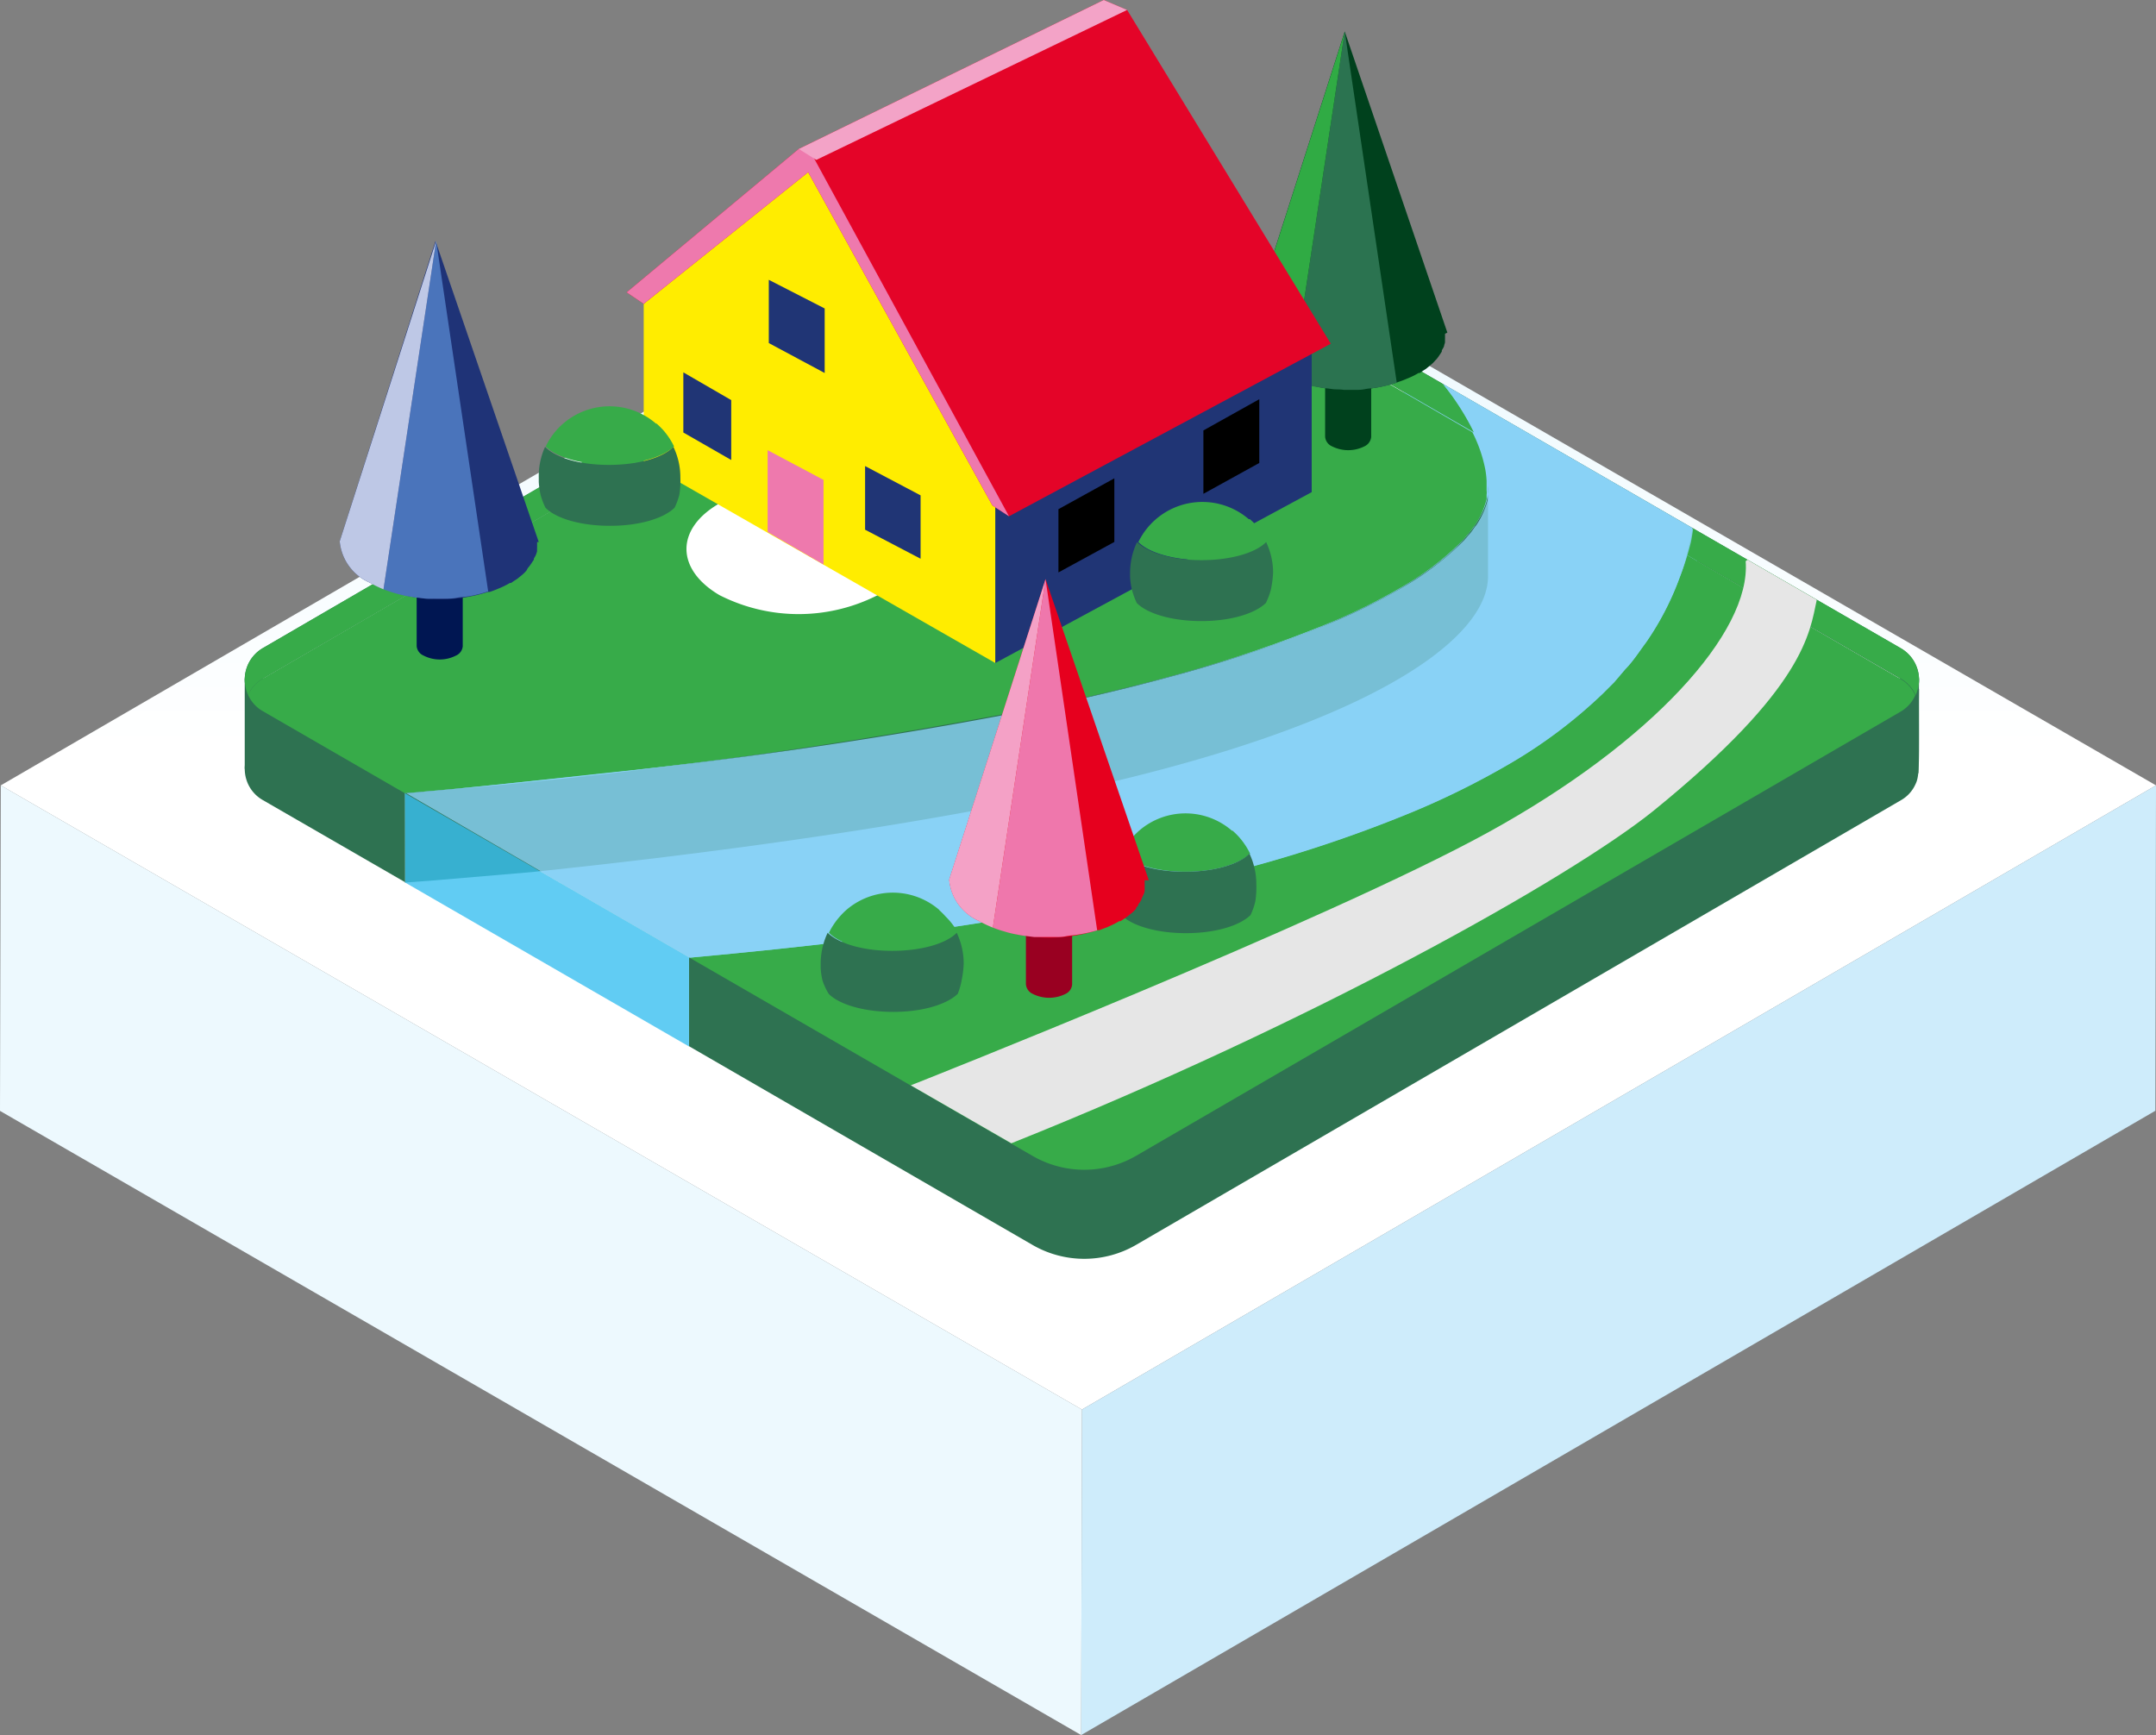 <svg xmlns="http://www.w3.org/2000/svg" xmlns:xlink="http://www.w3.org/1999/xlink" viewBox="0 0 167.03 134.43"><rect x="0" y="0" width="167.03" height="134.43" fill="#808080" stroke="none"/><defs><style>.cls-1{isolation:isolate;}.cls-2{fill:url(#Naamloos_verloop_24);}.cls-3{fill:#ceecfb;}.cls-4{fill:#edf9fe;}.cls-5{fill:#2e7251;}.cls-13,.cls-6{fill:#89d2f6;}.cls-7{fill:#37ab49;}.cls-8{fill:#00411d;}.cls-9{fill:#666;}.cls-10{fill:#2b7350;}.cls-11{fill:#30ab44;}.cls-12{fill:#3abff0;}.cls-12,.cls-13{opacity:0.8;}.cls-14{fill:#fff;}.cls-15{fill:#ffed00;}.cls-16{fill:#203575;}.cls-17{fill:#e40428;}.cls-18{fill:#ee79ad;}.cls-19{fill:#f3a3c7;}.cls-20{fill:#001652;}.cls-21{fill:#1f3377;}.cls-22{fill:#4a74bb;}.cls-23{fill:#bec8e6;}.cls-24{fill:#e6e6e6;}.cls-25{fill:#990021;}.cls-26{fill:#e6001e;}.cls-27{fill:#ef77ac;}.cls-28{fill:#f4a1c6;}</style><linearGradient id="Naamloos_verloop_24" x1="83.54" y1="109.21" x2="83.54" y2="12.49" gradientUnits="userSpaceOnUse"><stop offset="0.53" stop-color="#fff"/><stop offset="0.88" stop-color="#edf9fe"/></linearGradient></defs><title>Leefbaarheid</title><g id="Layer_2" data-name="Layer 2"><g id="Layer_1-2" data-name="Layer 1"><g class="cls-1"><polygon class="cls-2" points="167.03 60.85 83.82 109.21 0.06 60.85 83.27 12.49 167.03 60.85"/><polygon class="cls-3" points="167.03 60.85 166.98 86.06 83.76 134.43 83.82 109.21 167.03 60.85"/><polygon class="cls-4" points="83.82 109.21 83.76 134.43 0 86.07 0.06 60.85 83.82 109.21"/></g><path class="cls-5" d="M148.67,53.38l-17.18-3-.37-2.58L111.8,36.65l-24.2-14a8,8,0,0,0-8,0L20.37,57.12a2.83,2.83,0,0,0-1.15,3.63A2.77,2.77,0,0,0,20.38,62l11,6.35v-9.2l22,12.71v9.2L80,96.46a8,8,0,0,0,8,0L147.27,62a2.68,2.68,0,0,0,1.14-1.27C148.73,60.07,148.67,59.21,148.67,53.38Z"/><path class="cls-5" d="M20.37,52.57,79.6,18.15a8,8,0,0,1,8,0l59.66,34.45a2.75,2.75,0,0,1,1.15,1.27,2.83,2.83,0,0,0-1.15-3.64L87.6,15.78a8,8,0,0,0-8,0L20.37,50.21a2.83,2.83,0,0,0-1.15,3.63A2.85,2.85,0,0,1,20.37,52.57Z"/><polygon class="cls-5" points="18.96 52.56 148.67 52.56 148.62 59.91 18.96 59.57 18.96 52.56"/><polygon class="cls-6" points="111.8 29.75 131.12 40.91 132.62 51.37 104.89 73.67 74.66 80.49 53.43 74.2 31.37 61.46 61.63 40 111.8 29.75"/><path class="cls-7" d="M148.41,53.86a2.83,2.83,0,0,0-1.15-3.64l-16.14-9.31c-.05.35-.1.7-.17,1L130.68,43l16.58,9.58A2.75,2.75,0,0,1,148.41,53.86Z"/><path class="cls-7" d="M20.37,52.57,79.6,18.15a8,8,0,0,1,8,0l26.59,15.35a20.29,20.29,0,0,0-2.39-3.74l-24.2-14a8,8,0,0,0-8,0L20.37,50.21a2.83,2.83,0,0,0-1.15,3.63A2.85,2.85,0,0,1,20.37,52.57Z"/><path class="cls-7" d="M20.38,55.11,80,89.56a8,8,0,0,0,8,0l59.24-34.42a2.77,2.77,0,0,0,1.14-1.27,2.75,2.75,0,0,0-1.15-1.27L130.68,43a14.59,14.59,0,0,1-.56,1.77,22.15,22.15,0,0,1-2.59,5c-.53.71-1,1.47-1.62,2.09l-.85,1-.88.88a38.27,38.27,0,0,1-7.31,5.49,62.76,62.76,0,0,1-7.45,3.69,104.22,104.22,0,0,1-14.83,4.85C89.66,69,84.74,70,79.84,70.85,71,72.4,62.21,73.39,53.43,74.2L31.37,61.46l3.43-.3c4.76-.44,9.5-1,14.23-1.49,9.45-1.05,18.82-2.43,28-4.15,4.59-.88,9.12-1.88,13.52-3.08a101.67,101.67,0,0,0,12.63-4.25,46.41,46.41,0,0,0,5.51-2.76,22.19,22.19,0,0,0,4.23-3.17l.41-.4.34-.4c.26-.26.39-.53.6-.77a6.15,6.15,0,0,0,.71-1.4,5.17,5.17,0,0,0,.19-.64c0-.11,0-.22,0-.32a1.27,1.27,0,0,0,0-.34c0-.11,0-.23,0-.34s0-.26,0-.38a6.71,6.71,0,0,0-.1-.89,10.85,10.85,0,0,0-1-2.89L87.6,18.14a8,8,0,0,0-8,0L20.37,52.57a2.85,2.85,0,0,0-1.15,1.27A2.72,2.72,0,0,0,20.38,55.11Z"/><path class="cls-5" d="M31.37,61.46v6.92l2.28-.17,7.52-.64c10.6-1.1,27.95-3.2,42.42-6.4,22.6-5,31.69-11.65,31.69-16.51v-7s.92,4.25-9.38,9.31c-6.06,3-14.81,5.66-25.72,7.9A439.59,439.59,0,0,1,31.37,61.46Z"/><g class="cls-1"><path class="cls-8" d="M106.23,19.7V33.85a.9.9,0,0,1-.52.73,2.8,2.8,0,0,1-2.52,0,.89.89,0,0,1-.53-.74V19.69a.91.91,0,0,0,.53.74,2.82,2.82,0,0,0,2.53,0A.91.91,0,0,0,106.23,19.7Z"/><path class="cls-9" d="M105.71,19a.78.78,0,0,1,0,1.47,2.82,2.82,0,0,1-2.53,0,.78.78,0,0,1,0-1.47A2.82,2.82,0,0,1,105.71,19Z"/></g><g class="cls-1"><g class="cls-1"><g class="cls-1"><path class="cls-8" d="M112.13,25.77h0L104.18,2.44,96.71,25.72A3.86,3.86,0,0,0,99,28.9a12.18,12.18,0,0,0,9.21.74h0l.13-.05a6.37,6.37,0,0,0,.61-.23l.22-.09a6.24,6.24,0,0,0,.73-.37l.09,0,.2-.14.28-.18.21-.17.24-.2,0,0a2.37,2.37,0,0,0,.27-.28l.06-.06a1.15,1.15,0,0,0,.14-.17l.06-.08.18-.27.07-.11s0,0,0-.06.08-.16.12-.24l.06-.14a.09.09,0,0,0,0-.05,1.55,1.55,0,0,0,.07-.23.88.88,0,0,1,0-.15.28.28,0,0,1,0-.09l0-.3s0,0,0-.06v-.06Z"/><path class="cls-10" d="M104.18,2.44l-4.08,27c.3.11.61.22.93.31s.53.14.81.2l.76.13c.25,0,.5.06.75.08s.51,0,.76.05h.79c.28,0,.57,0,.85-.06s.66-.07,1-.13a10.07,10.07,0,0,0,1.46-.37Z"/><path class="cls-11" d="M104.18,2.44l-4.08,27A9.51,9.51,0,0,1,99,28.9a3.86,3.86,0,0,1-2.28-3.18l7.47-23.28h0"/></g></g></g><polygon class="cls-12" points="31.37 61.46 31.39 68.38 53.38 81.08 53.38 74.17 31.37 61.46"/><polygon class="cls-6" points="111.8 29.75 111.8 29.75 126.4 38.18 111.8 29.75"/><path class="cls-13" d="M115.27,37.27c0,.12,0,.26,0,.38s0,.23,0,.34a1.27,1.27,0,0,1,0,.34c0,.1,0,.21,0,.32a5.17,5.17,0,0,1-.19.64,6.15,6.15,0,0,1-.71,1.4c-.21.24-.34.51-.6.77l-.34.4-.41.4a22.19,22.19,0,0,1-4.23,3.17,46.41,46.41,0,0,1-5.51,2.76,101.67,101.67,0,0,1-12.63,4.25c-4.4,1.2-8.93,2.2-13.52,3.08-9.19,1.72-18.56,3.1-28,4.15-4.73.53-9.47,1-14.23,1.49l-3.43.3L53.43,74.2c8.78-.81,17.59-1.8,26.41-3.35,4.9-.86,9.82-1.85,14.75-3.1a104.22,104.22,0,0,0,14.83-4.85,62.76,62.76,0,0,0,7.45-3.69,38.27,38.27,0,0,0,7.31-5.49l.88-.88.85-1c.57-.62,1.09-1.38,1.62-2.09a22.15,22.15,0,0,0,2.59-5A20.5,20.5,0,0,0,131,42c.07-.34.12-.69.17-1l-4.72-2.73-14.6-8.43a15.61,15.61,0,0,1,3.37,6.63A6.71,6.71,0,0,1,115.27,37.27Z"/><path class="cls-14" d="M68,39c3.4,2,3.42,5.14,0,7.11a13.52,13.52,0,0,1-12.26,0c-3.4-2-3.42-5.15,0-7.11A13.52,13.52,0,0,1,68,39Z"/><polygon class="cls-15" points="63.24 12.39 49.87 23.54 49.87 35.78 77.11 51.37 77.11 38.04 63.24 12.39"/><polygon class="cls-16" points="77.11 51.37 77.11 38.04 101.62 24.72 101.62 38.13 77.11 51.37"/><polygon class="cls-17" points="103.1 26.63 87.32 0.77 85.51 0 61.88 11.54 48.55 22.65 49.87 23.54 62.61 13.34 76.88 39.16 78.17 40 103.1 26.63"/><polyline class="cls-18" points="59.47 41.22 59.47 34.88 63.8 37.18 63.8 43.74"/><polygon class="cls-16" points="59.56 26.58 59.56 21.68 63.89 23.9 63.89 28.9 59.56 26.58"/><polygon class="cls-16" points="67.02 41.04 67.02 36.11 71.32 38.38 71.32 43.29 67.02 41.04"/><polygon points="86.33 41.99 86.33 37.06 82 39.45 82 44.35 86.33 41.99"/><polygon points="97.56 35.87 97.56 30.93 93.23 33.35 93.23 38.26 97.56 35.87"/><polygon class="cls-16" points="52.94 33.51 52.94 28.85 56.65 31 56.65 35.64 52.94 33.51"/><polygon class="cls-18" points="78.17 40 62.84 11.85 61.88 11.54 48.55 22.65 49.87 23.54 62.61 13.34 76.88 39.16 78.17 40"/><polygon class="cls-19" points="85.51 0 87.32 0.77 63.24 12.39 61.88 11.54 85.51 0"/><g class="cls-1"><path class="cls-20" d="M35.85,35.92l0,14.15a.87.87,0,0,1-.52.72,2.74,2.74,0,0,1-2.52,0,.88.88,0,0,1-.53-.73V35.91a.9.9,0,0,0,.53.73,2.76,2.76,0,0,0,2.53,0A.91.91,0,0,0,35.85,35.92Z"/><path class="cls-9" d="M35.32,35.18c.7.41.7,1.06,0,1.46a2.76,2.76,0,0,1-2.53,0,.77.77,0,0,1,0-1.46A2.82,2.82,0,0,1,35.32,35.18Z"/></g><g class="cls-1"><g class="cls-1"><g class="cls-1"><path class="cls-21" d="M41.74,42h0l-8-23.33L26.32,41.94a3.86,3.86,0,0,0,2.28,3.18,12.18,12.18,0,0,0,9.21.74h0l.13,0a6.37,6.37,0,0,0,.61-.23l.22-.09a6.24,6.24,0,0,0,.73-.37l.09,0,.2-.14.28-.18.21-.17c.08-.07.17-.13.24-.2l0,0a2.37,2.37,0,0,0,.27-.28L40.9,44a1.15,1.15,0,0,0,.14-.17l.06-.08.18-.27a.76.76,0,0,1,.08-.11s0,0,0-.06.08-.16.12-.24l.06-.14a.09.09,0,0,0,0,0,2,2,0,0,0,.07-.23.88.88,0,0,1,0-.15.28.28,0,0,1,0-.09l0-.31a.43.43,0,0,0,0-.05V42Z"/><path class="cls-22" d="M33.79,18.66l-4.08,27c.3.11.61.22.93.31s.53.14.81.2l.76.13c.25,0,.5.06.75.08s.51,0,.76,0h.79c.29,0,.57,0,.85-.06s.66-.07,1-.13a10.07,10.07,0,0,0,1.46-.37Z"/><path class="cls-23" d="M33.79,18.66l-4.08,27a9.51,9.51,0,0,1-1.11-.54,3.86,3.86,0,0,1-2.28-3.18l7.47-23.28h0"/></g></g></g><path class="cls-7" d="M95.44,64.36a5.49,5.49,0,0,0-7.19,0c-.17.15-.33.31-.49.48a5.44,5.44,0,0,0-.86,1.3c.8.82,2.71,1.4,4.95,1.4s4.15-.58,5-1.4a5.79,5.79,0,0,0-.87-1.3,5.55,5.55,0,0,0-.49-.48"/><path class="cls-5" d="M97.33,68.51a5.49,5.49,0,0,0-.53-2.37c-.8.82-2.72,1.4-5,1.4S87.7,67,86.9,66.14a5.36,5.36,0,0,0-.54,2.37v.34a5.16,5.16,0,0,0,.15,1,5.22,5.22,0,0,0,.37,1.05c.8.82,2.71,1.4,5,1.4s4.16-.58,5-1.4a5.22,5.22,0,0,0,.37-1.05A6.9,6.9,0,0,0,97.33,68.51Z"/><path class="cls-7" d="M96.74,40.22A5.51,5.51,0,0,0,88.19,42c.8.82,2.71,1.4,5,1.4s4.15-.58,5-1.4a5.83,5.83,0,0,0-1.35-1.77"/><path class="cls-5" d="M98.63,44.36A5.53,5.53,0,0,0,98.09,42c-.8.82-2.72,1.4-5,1.4s-4.15-.58-5-1.4a5.53,5.53,0,0,0-.54,2.37v.35a5.29,5.29,0,0,0,.15,1,5.7,5.7,0,0,0,.37,1c.8.82,2.72,1.4,5,1.4s4.15-.58,5-1.4a5.74,5.74,0,0,0,.38-1A7.93,7.93,0,0,0,98.63,44.36Z"/><path class="cls-7" d="M50.82,32.82a5.49,5.49,0,0,0-7.19,0,5.4,5.4,0,0,0-1.35,1.77c.8.83,2.71,1.4,4.94,1.4s4.15-.57,5-1.4a5.58,5.58,0,0,0-.86-1.29c-.16-.17-.32-.33-.49-.48"/><path class="cls-5" d="M52.71,37a5.43,5.43,0,0,0-.54-2.38c-.8.83-2.71,1.4-5,1.4s-4.14-.57-4.94-1.4A5.43,5.43,0,0,0,41.74,37v.34a6.13,6.13,0,0,0,.14,1,5.48,5.48,0,0,0,.38,1c.8.82,2.71,1.4,5,1.4s4.16-.58,5-1.4a5.45,5.45,0,0,0,.37-1A6.9,6.9,0,0,0,52.71,37Z"/><path class="cls-7" d="M72.77,70.5a5.51,5.51,0,0,0-7.2,0,5.44,5.44,0,0,0-.48.48,5.62,5.62,0,0,0-.87,1.29c.8.83,2.71,1.4,5,1.4s4.15-.57,5-1.4A5.62,5.62,0,0,0,73.25,71a5.44,5.44,0,0,0-.48-.48"/><path class="cls-5" d="M74.66,74.65a5.58,5.58,0,0,0-.54-2.38c-.8.83-2.72,1.4-5,1.4s-4.15-.57-5-1.4a5.58,5.58,0,0,0-.54,2.38V75a5.16,5.16,0,0,0,.15,1A5.22,5.22,0,0,0,64.2,77c.8.82,2.72,1.4,5,1.4s4.15-.58,5-1.4A5.25,5.25,0,0,0,74.49,76,7.81,7.81,0,0,0,74.66,74.65Z"/><path class="cls-24" d="M128.11,62.81C139.89,53.25,140.2,49,140.75,46.47l-5.37-3.1-.14.11c.44,5.5-7.31,14.06-19.93,21S70.56,84.09,70.56,84.09h0l7.79,4.49h0C101.62,79.28,121.68,68,128.11,62.81Z"/><g class="cls-1"><path class="cls-25" d="M83.06,62.13V76.28a.89.89,0,0,1-.52.73A2.82,2.82,0,0,1,80,77a.9.9,0,0,1-.52-.74V62.12a.88.88,0,0,0,.53.74,2.8,2.8,0,0,0,2.52,0A.87.87,0,0,0,83.06,62.13Z"/><path class="cls-9" d="M82.53,61.4a.77.77,0,0,1,0,1.46,2.8,2.8,0,0,1-2.52,0c-.7-.41-.71-1.06,0-1.46A2.74,2.74,0,0,1,82.53,61.4Z"/></g><g class="cls-1"><g class="cls-1"><g class="cls-1"><path class="cls-26" d="M89,68.2h0L81,44.87,73.54,68.16a3.87,3.87,0,0,0,2.28,3.18,12.2,12.2,0,0,0,9.2.73h0l.14,0,.61-.23.22-.1a6.1,6.1,0,0,0,.72-.37l.1,0,.2-.13a2.61,2.61,0,0,0,.27-.19,1.84,1.84,0,0,0,.22-.17l.24-.19,0,0,.28-.28,0-.06c0-.06.11-.12.15-.18a.22.22,0,0,0,0-.08,1.85,1.85,0,0,0,.19-.27l.07-.11,0-.06a2.56,2.56,0,0,0,.11-.24s.05-.09.07-.14,0,0,0,0a2.17,2.17,0,0,0,.07-.24s0-.1,0-.15a.28.28,0,0,0,0-.09c0-.1,0-.2,0-.3V68.2Z"/><path class="cls-27" d="M81,44.87l-4.08,27a9.21,9.21,0,0,0,.93.31,7.19,7.19,0,0,0,.8.2c.26.05.51.1.77.13s.5.07.75.09l.76,0c.26,0,.52,0,.79,0s.57,0,.85-.06.66-.08,1-.14A11,11,0,0,0,85,72.08Z"/><path class="cls-28" d="M81,44.87l-4.08,27a8.76,8.76,0,0,1-1.11-.53,3.87,3.87,0,0,1-2.28-3.18L81,44.87h0"/></g></g></g></g></g></svg>